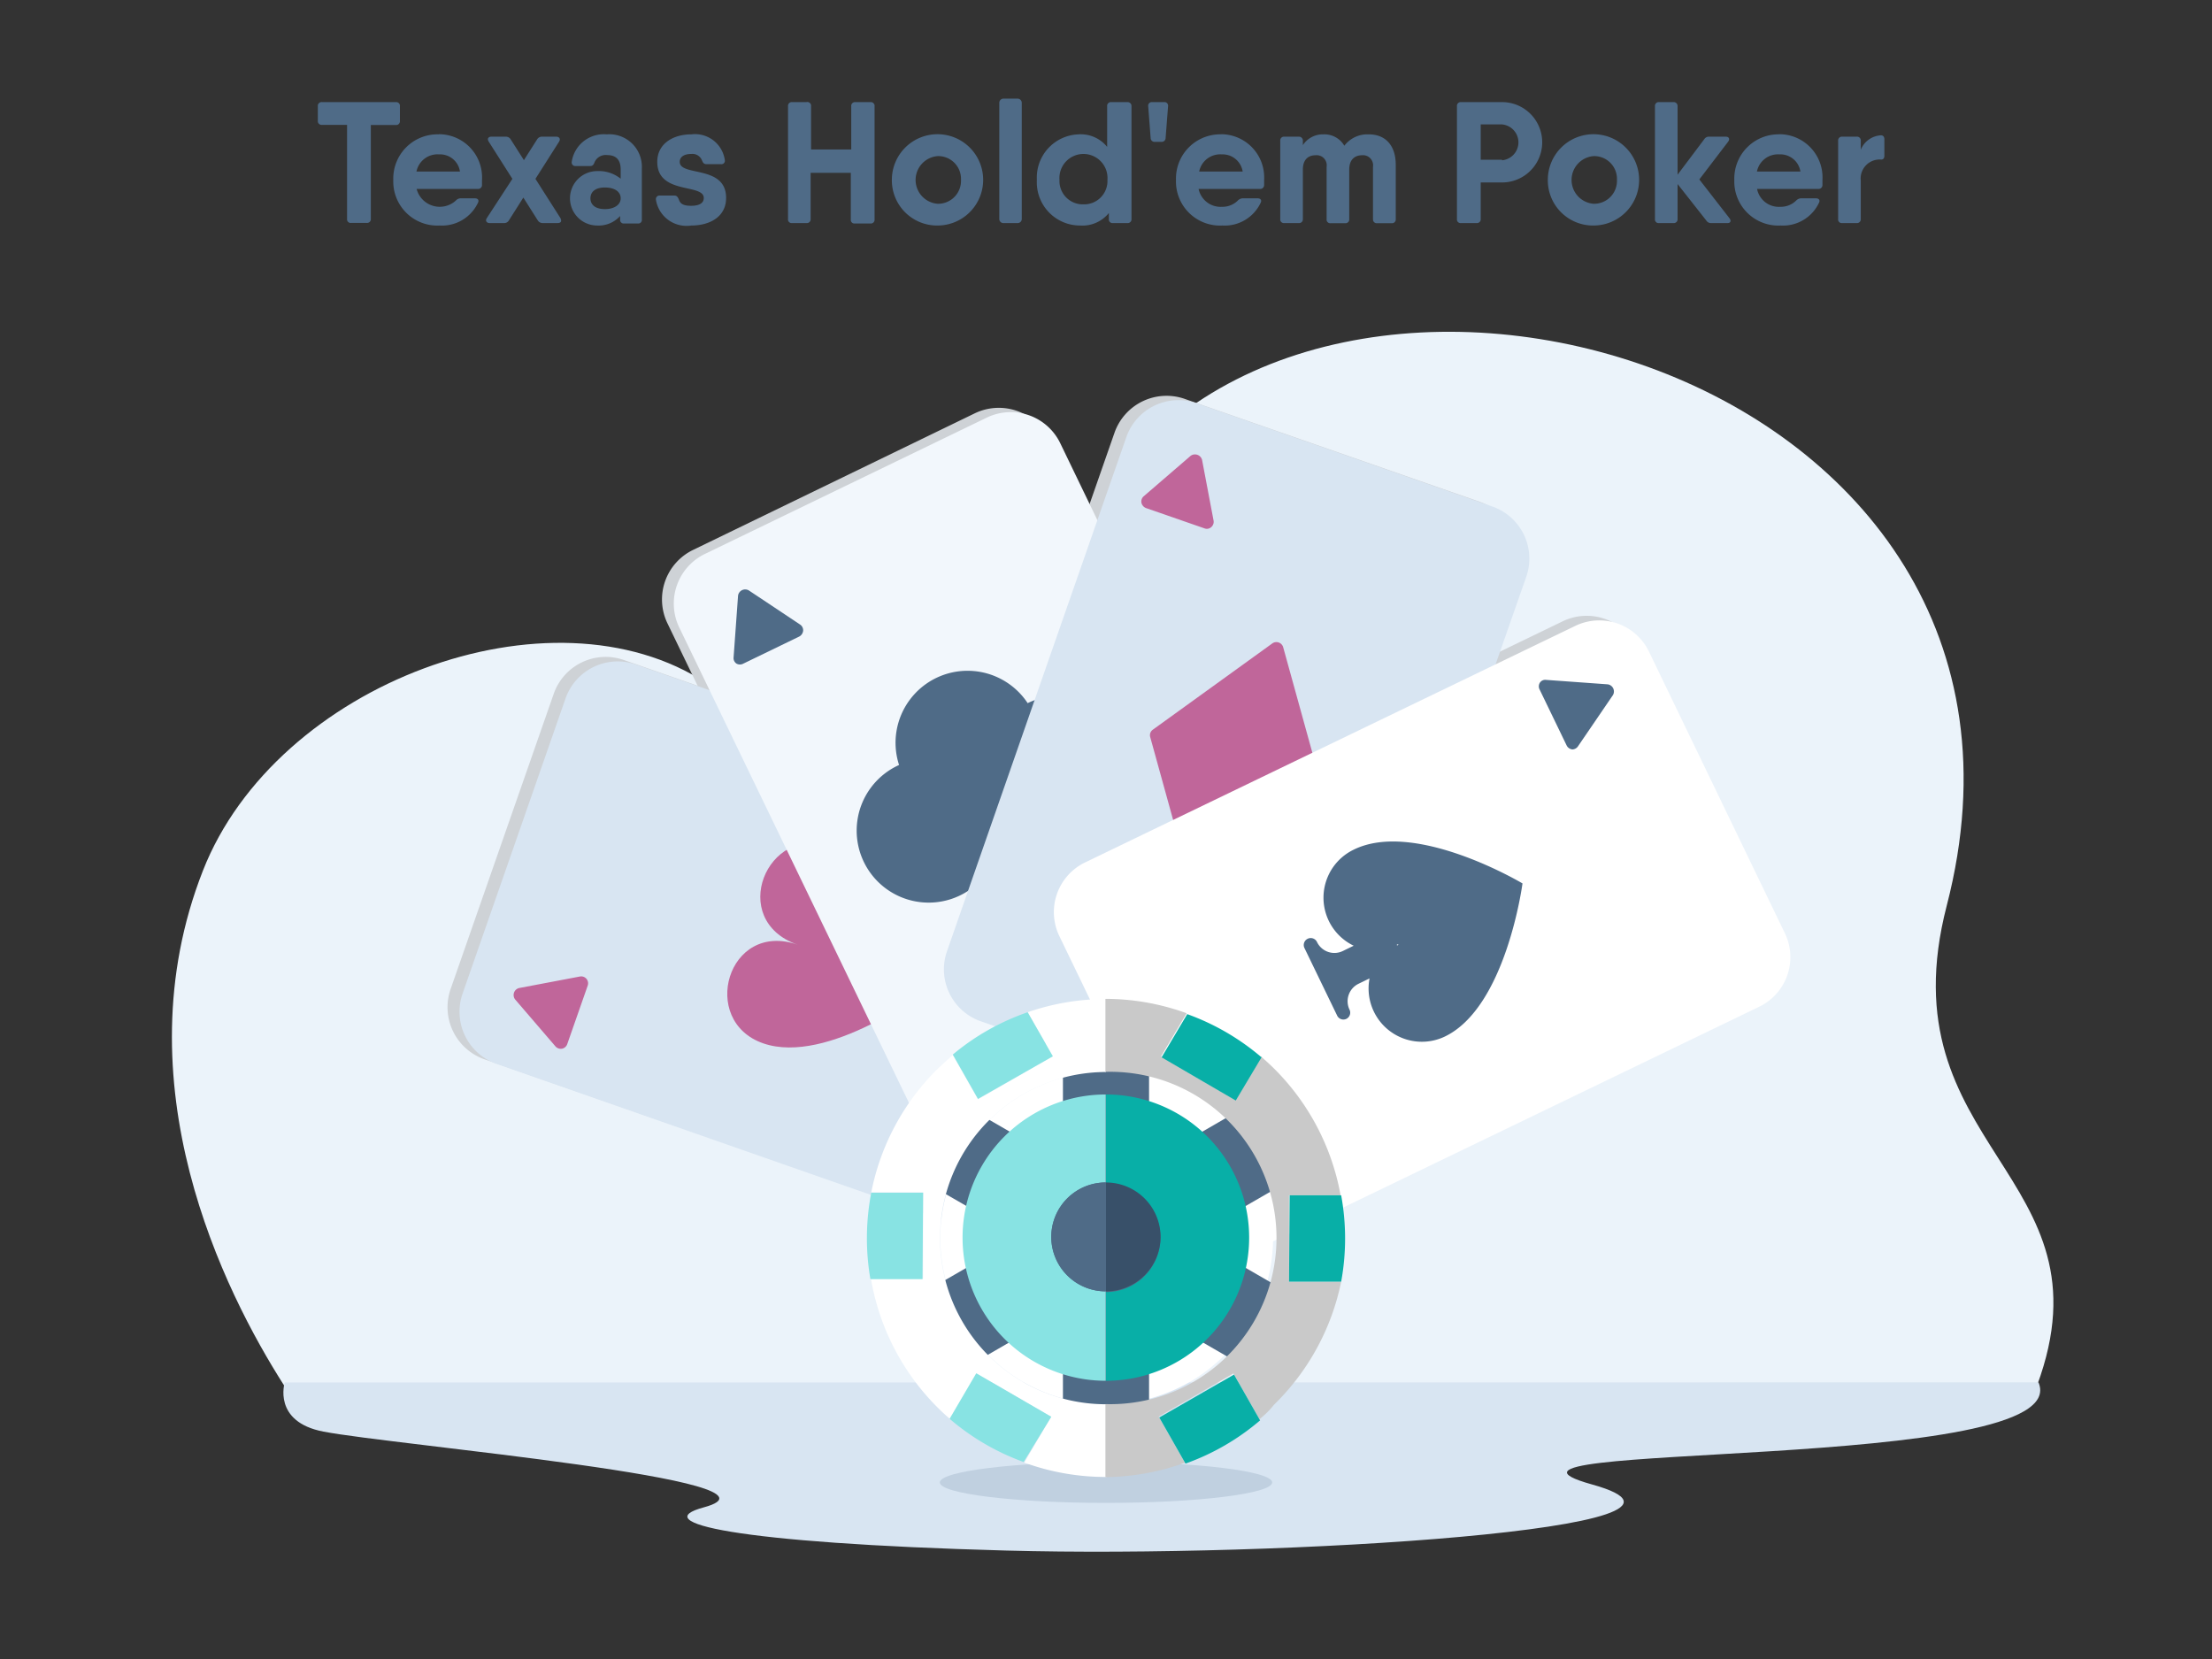 <svg id="_1" data-name="1" xmlns="http://www.w3.org/2000/svg" viewBox="0 0 153.6 115.2"><rect x="0" y="0" width="153.6" height="115.2" fill="#333333" stroke="none"/><defs><style>.cls-1{fill:#ebf3fa;}.cls-1,.cls-10,.cls-11,.cls-12,.cls-13,.cls-14,.cls-15,.cls-16,.cls-2,.cls-3,.cls-4,.cls-5,.cls-6,.cls-8,.cls-9{fill-rule:evenodd;}.cls-2{fill:#d8e5f2;}.cls-3{fill:#c0d0e0;}.cls-4{fill:#ced2d6;}.cls-5{fill:#ccc;}.cls-6,.cls-7{fill:#4f6b87;}.cls-8{fill:#c0669a;}.cls-9{fill:#ef433f;}.cls-10{fill:#f2f7fc;}.cls-11{fill:#073b5b;}.cls-12{fill:#fff;}.cls-13{fill:#c9c9c9;}.cls-14{fill:#88e3e3;}.cls-15{fill:#08afa7;}.cls-16{fill:#385069;}</style></defs><path class="cls-1" d="M19.73,96.21c-4.16-6.51-11.43-21-5.64-35.75,5.09-13,24.19-20.13,35-13,4.59,3,19.32.1,27.18-12.47,15.29-24.42,68.62-9.59,58.91,27.9-4.36,16.85,11.71,18.63,6.27,33.32Z"/><path class="cls-2" d="M19.77,96s-.86,2.73,2.69,3.41c4.85.94,33.33,3.39,26.41,5.26-3.9,1.05,2,2.48,21,3s51.66-1.54,40.68-4.59,33.74-.74,31-7.09Z"/><path class="cls-3" d="M76.8,104.36c6.35,0,11.54-.64,11.54-1.42s-5.19-1.42-11.54-1.42-11.54.64-11.54,1.42S70.45,104.36,76.8,104.36Z"/><path class="cls-4" d="M79,58.28a3.83,3.83,0,0,1,2.35,4.88l-7.15,20.5A3.84,3.84,0,0,1,69.34,86L33.65,73.56a3.83,3.83,0,0,1-2.36-4.88l7.16-20.5a3.82,3.82,0,0,1,4.87-2.35Z"/><path class="cls-5" d="M56.92,58.45c4.52,1.57,6.62,10,6.62,10s-6.88,5.28-11.4,3.7-2.47-8.54,2.39-6.84C49.67,63.6,52.41,56.88,56.92,58.45Z"/><path class="cls-5" d="M39.44,67.51l-4.22.8a.51.51,0,0,0-.28.79l2.81,3.25a.48.48,0,0,0,.45.16.49.49,0,0,0,.37-.31L40,68.14a.47.47,0,0,0-.09-.48A.45.45,0,0,0,39.44,67.51Z"/><path class="cls-5" d="M73.66,64.46l4.22-.8a.51.51,0,0,0,.28-.79l-2.81-3.25a.47.47,0,0,0-.46-.16.49.49,0,0,0-.36.31l-1.41,4.06a.47.47,0,0,0,.08.47A.5.5,0,0,0,73.66,64.46Z"/><path class="cls-4" d="M89.24,64.53a3.82,3.82,0,0,1-1.79,5.11L67.9,79.08a3.83,3.83,0,0,1-5.12-1.79l-16.43-34a3.82,3.82,0,0,1,1.79-5.11L67.69,28.7a3.84,3.84,0,0,1,5.12,1.78Z"/><path class="cls-5" d="M70.52,48.51a5,5,0,1,0-8.92,4.3,5,5,0,0,0,4.31,8.92,4.9,4.9,0,0,0,2.59-3.11l.76,1.56a1.35,1.35,0,0,1-.63,1.8.48.48,0,0,0,.42.86l4.7-2.26a.49.49,0,0,0,.22-.64.49.49,0,0,0-.64-.23,1.35,1.35,0,0,1-1.8-.62l-.75-1.57a4.9,4.9,0,0,0,4-.09,5,5,0,1,0-4.31-8.92Z"/><path class="cls-5" d="M54.73,43.06l-3.55-2.42a.5.5,0,0,0-.75.37l-.32,4.28a.51.51,0,0,0,.21.44.48.48,0,0,0,.48,0l3.87-1.87a.45.45,0,0,0,.27-.39A.5.5,0,0,0,54.73,43.06Z"/><path class="cls-5" d="M81.08,65.11l3.56,2.41a.5.5,0,0,0,.75-.36l.31-4.28a.47.47,0,0,0-.2-.44.49.49,0,0,0-.48,0l-3.88,1.87a.49.49,0,0,0-.27.39A.51.51,0,0,0,81.08,65.11Z"/><path class="cls-5" d="M91,54.53l-2.74-9.91a.5.5,0,0,0-.75-.26l-8.31,6a.5.5,0,0,0-.18.52l2.74,9.91a.51.51,0,0,0,.31.33.5.5,0,0,0,.44-.07L90.84,55A.48.48,0,0,0,91,54.53Z"/><path class="cls-5" d="M83.45,35.84l-.81-4.22a.5.5,0,0,0-.79-.27l-3.25,2.8a.48.48,0,0,0,.15.82l4.06,1.42a.51.51,0,0,0,.48-.09A.52.52,0,0,0,83.45,35.84Z"/><path class="cls-5" d="M86.49,70.06l.8,4.23a.5.5,0,0,0,.79.27l3.26-2.81a.48.48,0,0,0,.16-.45.49.49,0,0,0-.32-.36l-4.06-1.42a.48.48,0,0,0-.63.54Z"/><path class="cls-4" d="M87.28,86a3.83,3.83,0,0,1-5.11-1.78L72.73,64.69a3.82,3.82,0,0,1,1.79-5.11l34-16.44a3.83,3.83,0,0,1,5.11,1.79l9.44,19.56a3.83,3.83,0,0,1-1.78,5.11Z"/><path class="cls-5" d="M96.17,65.28l0,0a.94.94,0,0,0,.15-.06l-.13.09Zm8.72-4.23s-7.43-4.46-11.74-2.39a3.7,3.7,0,0,0,0,6.68l-.77.36a1.34,1.34,0,0,1-1.79-.63.49.49,0,0,0-.64-.22.49.49,0,0,0-.23.64L92,70.19a.47.47,0,0,0,.64.22.48.48,0,0,0,.23-.64A1.34,1.34,0,0,1,93.44,68l.76-.37a3.7,3.7,0,0,0,5.25,4.11C103.76,69.64,104.89,61.05,104.89,61.05Z"/><path class="cls-5" d="M108.75,51.52,111.17,48a.5.5,0,0,0-.37-.75l-4.28-.32a.5.5,0,0,0-.44.21.48.48,0,0,0,0,.48l1.87,3.87a.45.45,0,0,0,.39.27A.47.47,0,0,0,108.75,51.52Z"/><path class="cls-5" d="M86.7,77.87l-2.42,3.56a.5.5,0,0,0,.37.75l4.28.32a.5.5,0,0,0,.44-.21.49.49,0,0,0,0-.48l-1.87-3.88a.5.5,0,0,0-.39-.27A.5.5,0,0,0,86.7,77.87Z"/><path class="cls-6" d="M27.49,7.09H22.36a.26.26,0,0,0-.29.29v1a.26.26,0,0,0,.29.29H24.1v6.53a.25.25,0,0,0,.28.28h1.08a.26.26,0,0,0,.29-.28V8.68h1.74a.26.26,0,0,0,.28-.29v-1A.26.26,0,0,0,27.49,7.09Z"/><path class="cls-6" d="M30.49,9.33a3.07,3.07,0,0,0-3.18,3.16,3.06,3.06,0,0,0,3.22,3.17,2.76,2.76,0,0,0,2.66-1.58c.09-.18,0-.31-.23-.31H32a.46.46,0,0,0-.35.16,1.66,1.66,0,0,1-2.72-.81h4.24a.27.27,0,0,0,.3-.26c0-.12,0-.24,0-.37a3,3,0,0,0-3-3.17Zm-1.57,2.58a1.49,1.49,0,0,1,1.57-1.19,1.4,1.4,0,0,1,1.45,1.19Z"/><path class="cls-6" d="M38.92,15.15l-1.74-2.73,1.64-2.58c.13-.2,0-.35-.19-.35h-1a.39.39,0,0,0-.34.2l-.91,1.43-.91-1.43a.39.39,0,0,0-.34-.2h-1c-.23,0-.32.15-.19.35l1.64,2.58L33.8,15.15c-.12.19,0,.34.2.34h1a.37.37,0,0,0,.34-.19l1-1.58,1,1.58a.4.4,0,0,0,.35.19h1C39,15.49,39,15.34,38.92,15.15Z"/><path class="cls-6" d="M42.13,9.33a2.25,2.25,0,0,0-2.43,1.91.25.25,0,0,0,.28.29h1c.17,0,.24-.09.3-.25a.84.84,0,0,1,.89-.51c.57,0,.93.29.93,1v.64a2.42,2.42,0,0,0-1.63-.53,1.89,1.89,0,1,0,0,3.78A2,2,0,0,0,43.06,15v.24a.25.25,0,0,0,.28.28h.95a.25.25,0,0,0,.28-.28V11.68a2.26,2.26,0,0,0-2.44-2.35ZM42,14.52c-.68,0-1-.32-1-.75s.32-.75,1-.75,1.1.29,1.1.75S42.64,14.52,42,14.52Z"/><path class="cls-6" d="M47.2,11.24c0-.35.31-.55.81-.55a.71.71,0,0,1,.74.46c.07.16.13.25.31.25h1a.24.24,0,0,0,.27-.29A2.09,2.09,0,0,0,48,9.33c-1.25,0-2.36.64-2.36,1.91,0,2.3,3.23,1.48,3.23,2.51,0,.35-.31.54-.87.54s-.77-.14-.87-.46c-.07-.15-.13-.25-.3-.25h-1a.25.25,0,0,0-.28.3A2.15,2.15,0,0,0,48,15.66c1.32,0,2.42-.63,2.42-1.91C50.43,11.43,47.2,12.28,47.2,11.24Z"/><path class="cls-6" d="M60.47,7.09H59.39a.26.26,0,0,0-.28.29v3H56.32v-3A.26.26,0,0,0,56,7.09H55a.26.26,0,0,0-.28.29v7.83a.25.25,0,0,0,.28.28H56a.26.26,0,0,0,.29-.28V12h2.79v3.24a.25.25,0,0,0,.28.28h1.08a.26.26,0,0,0,.29-.28V7.38A.26.26,0,0,0,60.47,7.09Z"/><path class="cls-6" d="M65.11,15.66a3.17,3.17,0,1,0-3.18-3.17,3.14,3.14,0,0,0,3.18,3.17Zm0-1.51a1.66,1.66,0,0,1,0-3.31,1.58,1.58,0,0,1,1.62,1.65A1.59,1.59,0,0,1,65.11,14.15Z"/><path class="cls-7" d="M69.66,6.85h1a.29.29,0,0,1,.29.29v8.07a.28.28,0,0,1-.28.28h-1a.28.28,0,0,1-.28-.28V7.14A.29.29,0,0,1,69.66,6.85Z"/><path class="cls-6" d="M78.16,7.09h-1a.26.26,0,0,0-.28.29V10.2a2.36,2.36,0,0,0-2-.87A3,3,0,0,0,72,12.49,3,3,0,0,0,75,15.66a2.36,2.36,0,0,0,2-.87v.42a.25.25,0,0,0,.28.28h1a.26.26,0,0,0,.29-.28V7.38a.27.27,0,0,0-.29-.29Zm-2.92,7.1a1.62,1.62,0,0,1-1.67-1.7,1.67,1.67,0,1,1,3.33,0A1.62,1.62,0,0,1,75.24,14.19Z"/><path class="cls-6" d="M80.14,9.85h.51a.27.27,0,0,0,.29-.27l.17-2.2a.25.25,0,0,0-.27-.29H80a.25.25,0,0,0-.27.29l.17,2.2A.27.27,0,0,0,80.14,9.85Z"/><path class="cls-6" d="M84.84,9.33a3.07,3.07,0,0,0-3.18,3.16,3.06,3.06,0,0,0,3.22,3.17,2.76,2.76,0,0,0,2.66-1.58c.09-.18,0-.31-.23-.31h-1a.5.5,0,0,0-.36.16,1.51,1.51,0,0,1-1.09.43,1.56,1.56,0,0,1-1.63-1.24h4.25a.27.27,0,0,0,.3-.26c0-.12,0-.24,0-.37a3,3,0,0,0-3-3.17Zm-1.57,2.58a1.49,1.49,0,0,1,1.56-1.19,1.41,1.41,0,0,1,1.46,1.19Z"/><path class="cls-6" d="M95,9.33a2,2,0,0,0-1.65.79,1.6,1.6,0,0,0-1.45-.79,1.65,1.65,0,0,0-1.43.75v-.3a.27.27,0,0,0-.29-.29h-1a.26.26,0,0,0-.28.29v5.43a.25.25,0,0,0,.28.28h1a.26.26,0,0,0,.29-.28V11.78c0-.78.46-1,.88-1a.7.7,0,0,1,.77.8v3.64a.25.25,0,0,0,.28.28h1a.26.26,0,0,0,.29-.28V11.78c0-.78.47-1,.89-1a.7.7,0,0,1,.76.8v3.64a.26.26,0,0,0,.29.28h1a.26.26,0,0,0,.29-.28V11.45c0-1.38-.74-2.12-1.87-2.12Z"/><path class="cls-6" d="M104.3,7.09h-2.85a.26.26,0,0,0-.28.29v7.83a.25.25,0,0,0,.28.28h1.08a.26.26,0,0,0,.29-.28V12.67h1.48a2.79,2.79,0,1,0,0-5.58Zm0,4h-1.48V8.64h1.48a1.25,1.25,0,0,1,0,2.49Z"/><path class="cls-6" d="M110.66,15.66a3.17,3.17,0,1,0-3.18-3.17,3.14,3.14,0,0,0,3.18,3.17Zm0-1.51a1.66,1.66,0,0,1,0-3.31,1.58,1.58,0,0,1,1.62,1.65A1.59,1.59,0,0,1,110.66,14.15Z"/><path class="cls-6" d="M120.09,15.15,118,12.46l2-2.62c.14-.19.06-.35-.17-.35h-1.15a.38.38,0,0,0-.34.18l-1.85,2.46V7.38a.27.27,0,0,0-.29-.29h-1a.26.26,0,0,0-.28.29v7.83a.25.25,0,0,0,.28.28h1a.26.26,0,0,0,.29-.28V12.78l2,2.54a.37.37,0,0,0,.34.17h1.14C120.16,15.49,120.24,15.34,120.09,15.15Z"/><path class="cls-6" d="M123.61,9.33a3.07,3.07,0,0,0-3.18,3.16,3.06,3.06,0,0,0,3.22,3.17,2.76,2.76,0,0,0,2.66-1.58c.09-.18,0-.31-.23-.31h-1a.5.5,0,0,0-.36.16,1.51,1.51,0,0,1-1.09.43,1.54,1.54,0,0,1-1.62-1.24h4.24a.27.27,0,0,0,.3-.26c0-.12,0-.24,0-.37a3,3,0,0,0-3-3.17ZM122,11.91a1.49,1.49,0,0,1,1.56-1.19,1.41,1.41,0,0,1,1.46,1.19Z"/><path class="cls-6" d="M130.56,9.4a1.61,1.61,0,0,0-1.35,1V9.78a.26.26,0,0,0-.29-.29h-1a.26.26,0,0,0-.28.29v5.43a.25.25,0,0,0,.28.28h1a.26.26,0,0,0,.29-.28V12.54a1.32,1.32,0,0,1,1.42-1.46c.14,0,.22-.09.22-.27V9.67c0-.18-.1-.3-.29-.27Z"/><path class="cls-4" d="M92.67,75.42a3.84,3.84,0,0,1-4.88,2.36l-20.5-7.16a3.84,3.84,0,0,1-2.36-4.88L77.39,30.05a3.83,3.83,0,0,1,4.88-2.35l20.5,7.15a3.83,3.83,0,0,1,2.35,4.88Z"/><path class="cls-2" d="M79.84,58.59a3.82,3.82,0,0,1,2.35,4.87L75,84a3.83,3.83,0,0,1-4.88,2.35L34.47,73.87A3.83,3.83,0,0,1,32.12,69l7.15-20.5a3.84,3.84,0,0,1,4.88-2.36Z"/><path class="cls-8" d="M57.75,58.75c4.51,1.58,6.61,10,6.61,10S57.48,74,53,72.45s-2.48-8.55,2.39-6.85C50.49,63.9,53.24,57.18,57.75,58.75Z"/><path class="cls-8" d="M40.26,67.81l-4.22.8a.5.5,0,0,0-.27.79l2.8,3.26a.5.5,0,0,0,.46.16.49.49,0,0,0,.36-.32l1.42-4.06a.48.48,0,0,0-.55-.63Z"/><path class="cls-9" d="M74.48,64.77,78.71,64a.5.5,0,0,0,.27-.78l-2.8-3.26a.5.5,0,0,0-.46-.16.45.45,0,0,0-.36.32l-1.42,4.06a.48.48,0,0,0,.54.63Z"/><path class="cls-10" d="M90.06,64.83a3.82,3.82,0,0,1-1.78,5.11L68.72,79.38a3.83,3.83,0,0,1-5.11-1.78l-16.43-34A3.83,3.83,0,0,1,49,38.44L68.52,29a3.82,3.82,0,0,1,5.11,1.79Z"/><path class="cls-6" d="M71.35,48.81a5,5,0,0,0-8.92,4.31,5,5,0,1,0,6.9,5.8l.75,1.57a1.34,1.34,0,0,1-.62,1.79.5.5,0,0,0-.23.65.47.47,0,0,0,.64.22l4.7-2.27a.48.48,0,0,0-.42-.86,1.34,1.34,0,0,1-1.79-.63l-.76-1.56a4.95,4.95,0,1,0-.25-9Z"/><path class="cls-6" d="M55.56,43.37,52,41a.5.5,0,0,0-.75.36l-.31,4.29a.46.46,0,0,0,.2.43.49.49,0,0,0,.48,0L55.5,44.2a.52.52,0,0,0,.27-.4A.48.48,0,0,0,55.56,43.37Z"/><path class="cls-11" d="M81.91,65.41l3.55,2.42a.5.5,0,0,0,.75-.36l.32-4.29a.49.49,0,0,0-.69-.47L82,64.58a.48.48,0,0,0-.27.4A.47.47,0,0,0,81.91,65.41Z"/><path class="cls-2" d="M93.49,75.73a3.83,3.83,0,0,1-4.88,2.35l-20.5-7.16a3.82,3.82,0,0,1-2.35-4.87L78.21,30.36A3.83,3.83,0,0,1,83.09,28l20.5,7.16A3.83,3.83,0,0,1,106,40Z"/><path class="cls-8" d="M91.84,54.84,89.1,44.93a.49.49,0,0,0-.74-.26l-8.31,6a.47.47,0,0,0-.18.51l2.74,9.91a.46.46,0,0,0,.3.33.47.47,0,0,0,.44-.07l8.31-6A.47.47,0,0,0,91.84,54.84Z"/><path class="cls-8" d="M84.27,36.15l-.8-4.22a.51.51,0,0,0-.79-.28l-3.26,2.81a.48.48,0,0,0-.16.45.52.52,0,0,0,.32.37l4.06,1.41a.45.45,0,0,0,.47-.09A.48.48,0,0,0,84.27,36.15Z"/><path class="cls-9" d="M87.31,70.37l.81,4.22a.5.5,0,0,0,.78.28l3.26-2.81a.48.48,0,0,0-.16-.82l-4.06-1.42a.48.48,0,0,0-.63.55Z"/><path class="cls-12" d="M88.11,86.34A3.83,3.83,0,0,1,83,84.55L73.56,65a3.83,3.83,0,0,1,1.78-5.11l34.05-16.43a3.83,3.83,0,0,1,5.11,1.78l9.44,19.56a3.82,3.82,0,0,1-1.79,5.11Z"/><path class="cls-6" d="M97,65.58v0l.15,0c-.06,0-.09.06-.14.08Zm8.73-4.23S98.28,56.89,94,59a3.7,3.7,0,0,0,0,6.67l-.76.37a1.34,1.34,0,0,1-1.79-.63.48.48,0,0,0-.65-.22.48.48,0,0,0-.22.64l2.27,4.69a.48.48,0,0,0,.64.23.48.48,0,0,0,.22-.64,1.35,1.35,0,0,1,.63-1.8l.76-.37A3.7,3.7,0,0,0,100.28,72C104.58,70,105.72,61.35,105.72,61.35Z"/><path class="cls-6" d="M109.57,51.83,112,48.27a.5.5,0,0,0-.36-.75l-4.29-.31a.44.44,0,0,0-.43.21.48.48,0,0,0,0,.48l1.87,3.87a.5.5,0,0,0,.4.27A.49.49,0,0,0,109.57,51.83Z"/><path class="cls-11" d="M87.53,78.18l-2.42,3.55a.5.5,0,0,0,.36.75l4.29.32a.49.49,0,0,0,.47-.69l-1.87-3.87A.5.5,0,0,0,88,78,.49.49,0,0,0,87.53,78.18Z"/><path class="cls-12" d="M85,77.82a11.54,11.54,0,1,0,0,16.31A11.48,11.48,0,0,0,85,77.82Z"/><polygon class="cls-6" points="90.54 90.38 82.78 85.89 90.54 81.41 87.56 76.23 79.79 80.72 79.79 71.75 73.81 71.75 73.81 80.72 66.05 76.23 63.06 81.41 70.83 85.89 63.06 90.37 66.05 95.55 73.81 91.06 73.81 100.03 79.79 100.03 79.79 91.06 87.56 95.55 90.54 90.38"/><path class="cls-12" d="M68.64,94.13A11.54,11.54,0,0,1,76.8,74.44V69.37a16.62,16.62,0,0,0-5.44.92l1.75,3.06-5.2,3-1.75-3.08c-.37.32-.74.65-1.1,1A16.52,16.52,0,0,0,60.5,82.8l3.6,0,0,6-3.62,0a16.54,16.54,0,0,0,4.62,8.93c.29.29.58.56.88.81l1.85-3.16,5.16,3-1.87,3.18a16.55,16.55,0,0,0,5.72,1V97.51A11.52,11.52,0,0,1,68.64,94.13Z"/><path class="cls-13" d="M93.13,89l-3.62,0,0-6,3.58,0a16.53,16.53,0,0,0-4.59-8.77c-.31-.31-.62-.59-.94-.87l-1.79,3-5.15-3,1.78-3a16.55,16.55,0,0,0-5.64-1v5.07a11.54,11.54,0,1,1,0,23.07v5.07a16.56,16.56,0,0,0,5.52-1l-1.82-3.2,5.19-3,1.81,3.18c.36-.3.7-.61,1-1A16.55,16.55,0,0,0,93.13,89Z"/><path class="cls-14" d="M73.11,73.35l-1.75-3.06a16.43,16.43,0,0,0-5.2,2.94l1.75,3.08Z"/><path class="cls-14" d="M64.1,82.82l-3.6,0a16.69,16.69,0,0,0-.06,6l3.62,0Z"/><path class="cls-14" d="M67.79,95.36l-1.85,3.16a16.47,16.47,0,0,0,5.14,3L73,98.38Z"/><path class="cls-15" d="M80.5,98.43l1.82,3.2a16.43,16.43,0,0,0,5.18-3l-1.81-3.18Z"/><path class="cls-15" d="M89.51,89l3.62,0a16.64,16.64,0,0,0,0-6l-3.58,0Z"/><path class="cls-15" d="M85.81,76.42l1.79-3a16.54,16.54,0,0,0-5.16-3l-1.78,3Z"/><path class="cls-14" d="M73,85.89a3.78,3.78,0,0,1,3.78-3.78V76a9.94,9.94,0,0,0,0,19.88V89.67A3.78,3.78,0,0,1,73,85.89Z"/><path class="cls-15" d="M76.8,76v6.16a3.78,3.78,0,1,1,0,7.56v6.16A9.94,9.94,0,0,0,76.8,76Z"/><path class="cls-16" d="M80.59,85.89a3.79,3.79,0,0,0-3.79-3.78v7.56A3.79,3.79,0,0,0,80.59,85.89Z"/><path class="cls-6" d="M73,85.89a3.78,3.78,0,0,0,3.78,3.78V82.11A3.78,3.78,0,0,0,73,85.89Z"/></svg>